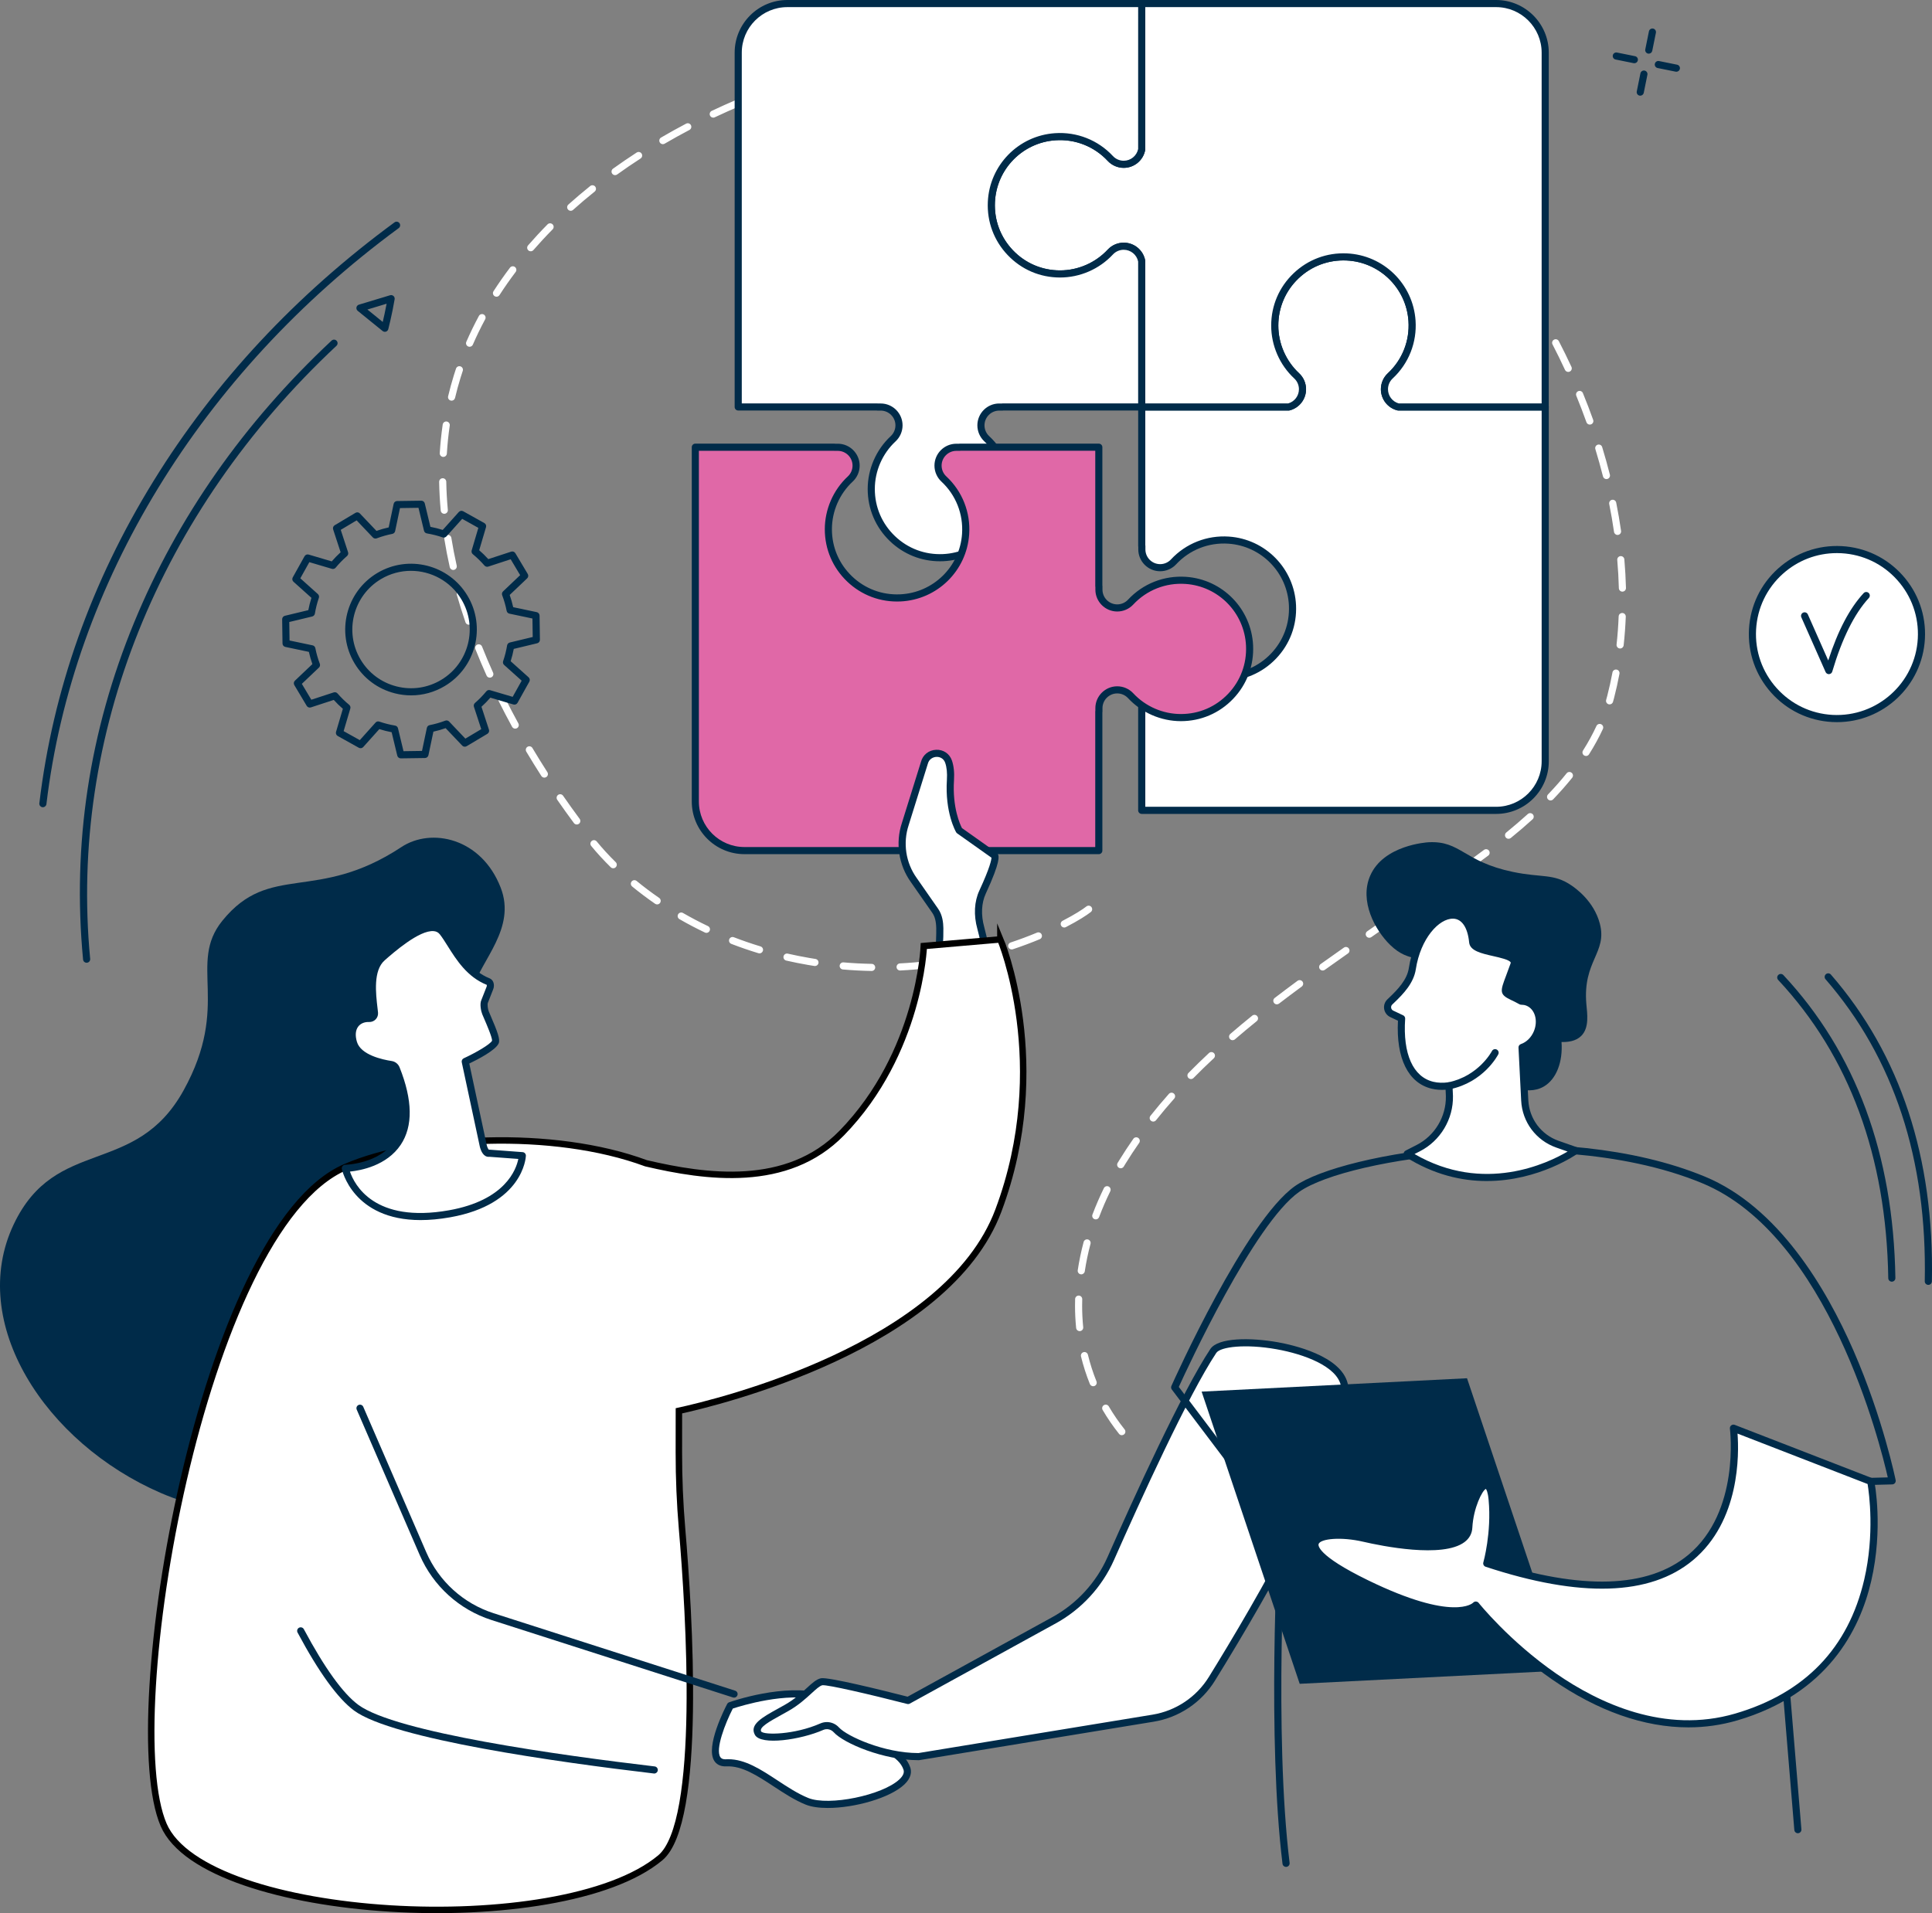 <svg xmlns="http://www.w3.org/2000/svg" id="Capa_2" viewBox="0 0 1796.21 1779.1"><rect x="0" y="0" width="1796.21" height="1779.1" fill="#808080" stroke="none"/><defs><style>.cls-1{stroke:#000;stroke-miterlimit:10;stroke-width:6px;}.cls-1,.cls-2{fill:#fff;}.cls-3{fill:#002b49;}.cls-3,.cls-2,.cls-4{stroke-width:0px;}.cls-4{fill:#e068a7;}</style></defs><g id="Illustration"><g id="Mutual_assistance"><path class="cls-2" d="M1042.98,1334.64c-.97,0-1.94-.43-2.59-1.25-5.62-7.06-10.75-14.52-15.24-22.19-.92-1.58-.39-3.6,1.18-4.53,1.57-.92,3.6-.4,4.53,1.18,4.33,7.4,9.28,14.6,14.71,21.41,1.14,1.43.9,3.51-.53,4.65-.61.48-1.34.72-2.06.72ZM1016.34,1289.11c-1.31,0-2.55-.78-3.07-2.07-3.34-8.27-6.11-16.89-8.24-25.63-.43-1.78.65-3.57,2.43-4,1.77-.43,3.57.66,4,2.43,2.06,8.43,4.73,16.75,7.95,24.72.69,1.69-.14,3.62-1.83,4.31-.41.16-.83.24-1.24.24ZM1003.79,1237.86c-1.68,0-3.12-1.27-3.29-2.98-.68-6.75-1.03-13.67-1.03-20.58,0-2.09.03-4.19.09-6.29.05-1.83,1.58-3.25,3.4-3.21,1.83.05,3.26,1.58,3.21,3.41-.06,2.04-.09,4.07-.09,6.1,0,6.69.33,13.39.99,19.92.18,1.82-1.14,3.44-2.96,3.62-.11.01-.22.02-.34.02ZM1005.27,1185.06c-.16,0-.33-.01-.5-.04-1.81-.27-3.05-1.96-2.78-3.77,1.31-8.69,3.15-17.52,5.47-26.26.47-1.77,2.28-2.82,4.05-2.35,1.77.47,2.82,2.28,2.35,4.05-2.26,8.51-4.05,17.1-5.32,25.55-.25,1.64-1.66,2.82-3.27,2.82ZM1018.76,1133.96c-.39,0-.78-.07-1.17-.21-1.71-.65-2.57-2.55-1.93-4.26,3.1-8.21,6.67-16.48,10.63-24.58.8-1.64,2.78-2.32,4.43-1.52,1.64.8,2.32,2.78,1.52,4.43-3.87,7.91-7.36,15.99-10.39,24.01-.5,1.33-1.76,2.14-3.1,2.14ZM1041.93,1086.42c-.58,0-1.17-.15-1.71-.48-1.56-.94-2.07-2.98-1.12-4.54.53-.89,1.07-1.77,1.62-2.65,4.06-6.6,8.41-13.23,12.94-19.72,1.04-1.5,3.11-1.87,4.61-.82,1.5,1.05,1.87,3.11.82,4.61-4.46,6.38-8.74,12.91-12.73,19.4-.53.87-1.06,1.74-1.59,2.61-.62,1.03-1.72,1.6-2.84,1.6ZM1072.17,1043.01c-.72,0-1.45-.23-2.05-.72-1.43-1.14-1.67-3.22-.54-4.65,5.4-6.81,11.17-13.67,17.15-20.4,1.21-1.36,3.31-1.49,4.67-.27,1.37,1.21,1.49,3.31.28,4.67-5.89,6.63-11.58,13.4-16.91,20.11-.65.82-1.62,1.25-2.59,1.25ZM1107.28,1003.44c-.84,0-1.67-.32-2.32-.95-1.3-1.28-1.32-3.38-.04-4.68,6.04-6.14,12.46-12.39,19.08-18.56,1.34-1.24,3.43-1.17,4.68.17,1.25,1.34,1.17,3.43-.17,4.68-6.56,6.11-12.91,12.28-18.87,18.35-.65.66-1.51.99-2.36.99ZM1145.99,967.32c-.93,0-1.85-.39-2.51-1.15-1.19-1.38-1.04-3.47.34-4.67,6.45-5.57,13.32-11.3,20.41-17.03,1.42-1.15,3.51-.93,4.65.49,1.15,1.42.93,3.5-.49,4.65-7.03,5.69-13.85,11.38-20.24,16.9-.63.54-1.4.8-2.16.8ZM1187.12,933.97c-.99,0-1.98-.44-2.63-1.29-1.11-1.45-.84-3.53.61-4.64,6.75-5.18,13.69-10.39,21.22-15.94,1.47-1.08,3.54-.77,4.63.7,1.08,1.47.77,3.54-.7,4.63-7.5,5.52-14.41,10.71-21.12,15.86-.6.46-1.31.68-2.01.68ZM810.38,902.94s-.04,0-.06,0c-8.86-.16-17.83-.63-26.66-1.4-1.82-.16-3.17-1.76-3.01-3.58.16-1.82,1.76-3.18,3.59-3.01,8.67.76,17.49,1.22,26.2,1.38,1.83.03,3.28,1.54,3.25,3.37-.03,1.81-1.51,3.25-3.31,3.25ZM1229.73,902.53c-1.03,0-2.05-.48-2.7-1.38-1.06-1.49-.72-3.55.77-4.62,7.19-5.14,14.41-10.24,21.63-15.31,1.5-1.05,3.56-.69,4.61.81,1.05,1.5.69,3.56-.81,4.61-7.21,5.06-14.41,10.15-21.59,15.28-.58.42-1.26.62-1.92.62ZM836.84,902.51c-1.75,0-3.21-1.37-3.3-3.14-.09-1.83,1.31-3.38,3.14-3.47,8.69-.44,17.49-1.19,26.15-2.23,1.83-.22,3.46,1.08,3.68,2.89.22,1.82-1.08,3.46-2.89,3.68-8.81,1.05-17.76,1.82-26.6,2.26-.06,0-.11,0-.17,0ZM757.68,898.34c-.17,0-.34-.01-.52-.04-1.98-.31-3.97-.64-5.96-.98-6.79-1.17-13.6-2.54-20.24-4.05-1.78-.41-2.9-2.18-2.49-3.96.4-1.78,2.18-2.9,3.96-2.49,6.53,1.49,13.23,2.83,19.9,3.98,1.96.34,3.92.66,5.87.97,1.81.28,3.04,1.98,2.75,3.78-.26,1.63-1.66,2.79-3.26,2.79ZM889.38,896.24c-1.56,0-2.95-1.11-3.25-2.7-.34-1.8.84-3.53,2.64-3.87,8.56-1.62,17.18-3.55,25.62-5.74,1.76-.47,3.57.6,4.04,2.37.46,1.77-.6,3.58-2.37,4.03-8.58,2.23-17.34,4.19-26.05,5.84-.21.04-.41.06-.62.06ZM706.11,886.57c-.32,0-.64-.05-.96-.14-8.55-2.6-17.04-5.52-25.25-8.69-1.71-.66-2.55-2.57-1.9-4.28.66-1.71,2.58-2.55,4.28-1.89,8.06,3.11,16.4,5.98,24.79,8.53,1.75.53,2.74,2.38,2.21,4.13-.44,1.43-1.75,2.35-3.17,2.35ZM940.61,882.92c-1.39,0-2.68-.88-3.14-2.26-.58-1.73.36-3.61,2.09-4.19,8.38-2.8,16.65-5.89,24.58-9.19,1.69-.7,3.63.1,4.33,1.79.7,1.69-.1,3.62-1.78,4.33-8.08,3.36-16.5,6.51-25.03,9.35-.35.12-.7.17-1.05.17ZM1273.04,872.07c-1.04,0-2.07-.49-2.72-1.42-1.04-1.5-.68-3.56.82-4.61,5.98-4.18,11.95-8.34,17.9-12.52l3.8-2.65c1.5-1.04,3.56-.67,4.61.83,1.04,1.5.67,3.56-.83,4.61l-3.78,2.64c-5.95,4.17-11.93,8.35-17.91,12.52-.58.4-1.24.6-1.89.6ZM656.77,867.5c-.48,0-.96-.1-1.42-.32-8.05-3.83-16-8.02-23.66-12.43-1.58-.91-2.13-2.94-1.22-4.52.92-1.58,2.94-2.13,4.52-1.21,7.51,4.33,15.31,8.43,23.2,12.19,1.65.79,2.35,2.76,1.56,4.41-.57,1.19-1.75,1.89-2.99,1.89ZM989.45,862.52c-1.2,0-2.36-.65-2.94-1.79-.84-1.62-.2-3.62,1.42-4.46,11.31-5.84,18.84-10.72,22.11-13.34,1.43-1.14,3.51-.91,4.65.52,1.14,1.43.91,3.51-.52,4.65-3.52,2.81-11.46,7.98-23.2,14.05-.48.25-1,.37-1.52.37ZM1316.58,841.92c-1.06,0-2.1-.51-2.74-1.45-1.03-1.51-.63-3.57.88-4.6l4.92-3.34c5.59-3.79,11.26-7.64,16.97-11.55,1.51-1.03,3.57-.65,4.6.86,1.03,1.51.65,3.57-.86,4.6-5.72,3.91-11.4,7.77-16.99,11.57l-4.92,3.34c-.57.39-1.22.57-1.86.57ZM610.96,841.05c-.65,0-1.3-.19-1.88-.59-7.37-5.08-14.56-10.5-21.37-16.09-1.41-1.16-1.62-3.25-.46-4.66,1.16-1.41,3.24-1.62,4.66-.46,6.67,5.48,13.71,10.78,20.93,15.76,1.51,1.04,1.88,3.1.84,4.6-.64.93-1.67,1.43-2.73,1.43ZM1360.23,811.91c-1.04,0-2.06-.49-2.7-1.4-1.06-1.49-.7-3.56.79-4.61,7.76-5.5,14.75-10.59,21.34-15.54,1.46-1.1,3.54-.8,4.63.66,1.1,1.46.8,3.54-.66,4.63-6.64,4.99-13.67,10.1-21.49,15.64-.58.41-1.25.61-1.91.61ZM570.12,807.42c-.84,0-1.68-.32-2.32-.95-6.68-6.58-12.78-13.23-18.14-19.78-1.16-1.42-.95-3.5.47-4.66,1.41-1.16,3.5-.95,4.66.47,5.21,6.37,11.15,12.85,17.66,19.26,1.3,1.28,1.32,3.38.04,4.68-.65.66-1.5.99-2.36.99ZM1402.53,780.02c-.96,0-1.91-.42-2.57-1.22-1.15-1.42-.94-3.5.48-4.66,7.07-5.77,13.79-11.53,19.96-17.12,1.35-1.23,3.45-1.13,4.67.23,1.23,1.35,1.13,3.45-.23,4.67-6.25,5.68-13.06,11.52-20.22,17.35-.61.5-1.35.74-2.09.74ZM536.25,766.74c-1.01,0-2.01-.46-2.66-1.34-5.26-7.08-10.48-14.36-15.51-21.64-1.04-1.5-.66-3.56.84-4.6,1.5-1.04,3.56-.67,4.6.84,4.99,7.21,10.17,14.43,15.38,21.46,1.09,1.47.78,3.54-.68,4.63-.59.44-1.28.65-1.97.65ZM1441.61,744.36c-.82,0-1.65-.31-2.29-.92-1.32-1.27-1.36-3.36-.1-4.68,6.25-6.52,12.08-13.13,17.3-19.64,1.14-1.43,3.23-1.65,4.65-.51,1.43,1.14,1.65,3.23.51,4.65-5.35,6.66-11.3,13.42-17.69,20.08-.65.68-1.52,1.02-2.39,1.02ZM506.1,723.14c-1.09,0-2.15-.54-2.79-1.52-4.78-7.44-9.49-15.05-14-22.63-.94-1.57-.42-3.6,1.15-4.54,1.57-.93,3.6-.42,4.54,1.15,4.47,7.52,9.14,15.06,13.88,22.44.99,1.54.54,3.59-.99,4.57-.55.36-1.17.53-1.79.53ZM1474.54,703.01c-.61,0-1.22-.17-1.77-.51-1.54-.98-2-3.03-1.02-4.57,4.77-7.51,8.97-15.19,12.48-22.81.76-1.66,2.73-2.39,4.39-1.62,1.66.77,2.39,2.73,1.62,4.39-3.64,7.89-7.98,15.83-12.9,23.59-.63.99-1.7,1.54-2.8,1.54ZM479.02,677.6c-1.17,0-2.3-.62-2.91-1.72-4.27-7.81-8.42-15.74-12.33-23.59-.82-1.64-.15-3.62,1.48-4.44,1.63-.81,3.62-.15,4.44,1.48,3.88,7.77,7.99,15.63,12.22,23.36.88,1.6.29,3.62-1.32,4.49-.5.28-1.05.41-1.59.41ZM1496.45,655.05c-.3,0-.6-.04-.9-.13-1.76-.5-2.78-2.33-2.28-4.09.36-1.25.7-2.51,1.03-3.77,1.83-7.08,3.46-14.4,4.83-21.74.34-1.8,2.08-2.97,3.86-2.64,1.8.34,2.98,2.07,2.65,3.86-1.4,7.49-3.06,14.95-4.93,22.18-.34,1.31-.7,2.62-1.06,3.92-.41,1.46-1.74,2.41-3.18,2.41ZM455.4,630.19c-1.26,0-2.47-.73-3.02-1.96-3.66-8.14-7.15-16.4-10.38-24.53-.67-1.7.16-3.62,1.86-4.3,1.7-.68,3.62.15,4.3,1.85,3.19,8.04,6.64,16.2,10.26,24.26.75,1.67,0,3.63-1.66,4.37-.44.2-.9.29-1.35.29ZM1506.25,603.06c-.12,0-.24,0-.37-.02-1.82-.2-3.13-1.83-2.93-3.65.94-8.57,1.59-17.37,1.94-26.17.07-1.82,1.54-3.22,3.44-3.18,1.83.07,3.25,1.61,3.18,3.44-.36,8.95-1.02,17.91-1.98,26.63-.19,1.69-1.62,2.95-3.29,2.95ZM435.89,580.95c-1.37,0-2.66-.86-3.13-2.24-2.91-8.5-5.6-17.06-7.99-25.43-.5-1.76.52-3.59,2.27-4.09,1.75-.5,3.59.51,4.09,2.27,2.36,8.26,5.01,16.71,7.89,25.1.59,1.73-.33,3.61-2.06,4.2-.36.12-.72.18-1.07.18ZM1508.38,550.19c-1.79,0-3.26-1.43-3.31-3.23-.22-8.62-.72-17.44-1.48-26.23-.16-1.82,1.19-3.42,3.01-3.58,1.8-.15,3.42,1.19,3.58,3.01.77,8.92,1.28,17.88,1.5,26.63.05,1.83-1.4,3.35-3.22,3.39-.03,0-.06,0-.09,0ZM421.39,530.03c-1.51,0-2.88-1.05-3.23-2.58-1.97-8.77-3.68-17.58-5.06-26.2-.29-1.81.94-3.5,2.74-3.79,1.79-.3,3.5.94,3.79,2.74,1.36,8.48,3.04,17.16,4.98,25.79.4,1.78-.72,3.55-2.5,3.95-.24.05-.49.08-.73.08ZM1503.85,497.46c-1.62,0-3.03-1.19-3.27-2.84-1.23-8.56-2.73-17.28-4.46-25.93-.36-1.79.81-3.54,2.6-3.89,1.78-.35,3.54.81,3.89,2.6,1.75,8.76,3.27,17.61,4.52,26.28.26,1.81-.99,3.49-2.8,3.75-.16.02-.32.03-.48.03ZM413.04,477.78c-1.69,0-3.14-1.29-3.29-3.01-.82-8.94-1.31-17.91-1.47-26.66-.03-1.83,1.42-3.34,3.25-3.37,1.75-.11,3.34,1.42,3.37,3.25.15,8.59.64,17.39,1.45,26.18.17,1.82-1.17,3.43-2.99,3.6-.1,0-.2.01-.31.01ZM1493.52,445.52c-1.48,0-2.83-1-3.21-2.5-2.12-8.39-4.51-16.92-7.08-25.36-.53-1.75.45-3.6,2.2-4.13,1.75-.53,3.6.45,4.13,2.2,2.61,8.54,5.02,17.17,7.17,25.67.45,1.77-.62,3.57-2.4,4.02-.27.07-.55.1-.81.1ZM412.15,424.9c-.07,0-.14,0-.2,0-1.82-.11-3.21-1.68-3.1-3.51.55-8.92,1.47-17.87,2.74-26.6.27-1.81,1.95-3.06,3.75-2.8,1.81.26,3.06,1.94,2.8,3.75-1.25,8.55-2.15,17.31-2.69,26.05-.11,1.75-1.56,3.11-3.3,3.11ZM1478.07,394.86c-1.36,0-2.63-.84-3.12-2.2-2.94-8.22-6.11-16.49-9.43-24.59-.69-1.69.12-3.62,1.81-4.32,1.69-.69,3.63.12,4.32,1.81,3.36,8.19,6.57,16.56,9.54,24.87.62,1.72-.28,3.62-2,4.23-.37.13-.74.19-1.11.19ZM419.84,372.59c-.25,0-.51-.03-.77-.09-1.78-.42-2.88-2.21-2.45-3.98,1.53-6.43,3.29-12.9,5.24-19.22.67-2.18,1.37-4.34,2.09-6.5.58-1.73,2.45-2.67,4.19-2.09,1.73.58,2.67,2.45,2.09,4.19-.7,2.11-1.39,4.23-2.05,6.36-1.91,6.18-3.63,12.51-5.13,18.8-.36,1.52-1.72,2.55-3.22,2.55ZM1458,345.86c-1.25,0-2.45-.71-3.01-1.92-3.66-7.91-7.56-15.87-11.59-23.64-.84-1.62-.21-3.62,1.42-4.46,1.62-.84,3.62-.21,4.46,1.42,4.07,7.86,8.01,15.9,11.72,23.9.77,1.66.05,3.63-1.61,4.39-.45.21-.92.31-1.39.31ZM436.58,322.48c-.44,0-.89-.09-1.32-.28-1.68-.73-2.44-2.68-1.71-4.35,3.51-8.06,7.44-16.15,11.69-24.04.87-1.61,2.88-2.21,4.48-1.34,1.61.87,2.21,2.87,1.34,4.48-4.16,7.72-8.01,15.64-11.44,23.54-.54,1.25-1.76,1.99-3.04,1.99ZM1433.64,298.86c-1.14,0-2.26-.6-2.87-1.66-4.36-7.58-8.95-15.15-13.64-22.51-.98-1.54-.53-3.59,1.01-4.57,1.54-.98,3.59-.53,4.57,1.01,4.74,7.44,9.38,15.09,13.8,22.76.91,1.58.37,3.61-1.22,4.52-.52.3-1.09.44-1.65.44ZM461.6,275.92c-.62,0-1.24-.17-1.79-.53-1.54-.99-1.98-3.04-.99-4.57,4.75-7.37,9.9-14.73,15.3-21.88,1.1-1.46,3.18-1.75,4.63-.65,1.46,1.1,1.75,3.18.65,4.64-5.3,7.02-10.36,14.25-15.02,21.48-.63.98-1.7,1.52-2.78,1.52ZM1405.19,254.24c-1.04,0-2.06-.49-2.71-1.4-5.07-7.2-10.34-14.32-15.66-21.15-1.12-1.44-.86-3.52.58-4.64,1.44-1.12,3.52-.86,4.64.58,5.39,6.92,10.72,14.13,15.85,21.41,1.05,1.49.69,3.56-.8,4.61-.58.41-1.24.6-1.9.6ZM493.43,233.68c-.77,0-1.54-.27-2.17-.81-1.38-1.2-1.53-3.29-.33-4.67,5.73-6.59,11.83-13.18,18.14-19.56,1.29-1.3,3.38-1.31,4.68-.03,1.3,1.28,1.31,3.38.03,4.68-6.21,6.28-12.21,12.76-17.85,19.25-.65.75-1.57,1.14-2.5,1.14ZM1372.66,212.48c-.93,0-1.86-.39-2.51-1.15-5.77-6.69-11.72-13.24-17.69-19.47-1.26-1.32-1.22-3.41.1-4.68,1.32-1.26,3.41-1.22,4.68.1,6.05,6.31,12.08,12.95,17.92,19.73,1.19,1.39,1.04,3.47-.35,4.67-.62.54-1.39.8-2.16.8ZM530.6,196.02c-.9,0-1.81-.37-2.46-1.1-1.22-1.36-1.11-3.45.25-4.67,6.51-5.85,13.35-11.65,20.33-17.25,1.43-1.14,3.51-.92,4.65.51,1.14,1.43.92,3.51-.51,4.65-6.88,5.52-13.63,11.24-20.05,17.01-.63.57-1.42.85-2.21.85ZM1336,174.29c-.81,0-1.62-.29-2.26-.89-6.48-6.03-13.13-11.86-19.76-17.31-1.41-1.16-1.62-3.25-.46-4.66,1.16-1.41,3.25-1.62,4.66-.45,6.73,5.54,13.49,11.45,20.07,17.58,1.34,1.25,1.41,3.34.17,4.68-.65.7-1.54,1.05-2.42,1.05ZM571.86,162.87c-1.03,0-2.04-.48-2.69-1.38-1.07-1.48-.73-3.55.75-4.62,7.12-5.12,14.52-10.18,22-15.02,1.53-.99,3.58-.56,4.58.98.99,1.53.56,3.58-.98,4.58-7.39,4.79-14.7,9.78-21.73,14.84-.59.42-1.26.62-1.93.62ZM1295.11,140.7c-.67,0-1.35-.2-1.94-.63-7.04-5.09-14.35-10.06-21.73-14.77-1.54-.98-1.99-3.03-1.01-4.57.99-1.54,3.04-1.99,4.57-1.01,7.48,4.78,14.9,9.82,22.04,14.99,1.48,1.07,1.81,3.14.74,4.62-.65.9-1.66,1.37-2.68,1.37ZM616.27,134.07c-1.14,0-2.25-.59-2.86-1.64-.92-1.58-.39-3.6,1.19-4.53,7.59-4.43,15.42-8.77,23.28-12.91,1.62-.85,3.62-.23,4.47,1.39.85,1.62.23,3.62-1.39,4.47-7.78,4.09-15.53,8.39-23.03,12.77-.53.31-1.1.45-1.67.45ZM1250.53,112.2c-.55,0-1.11-.14-1.62-.43-7.56-4.26-15.39-8.39-23.25-12.27-1.64-.81-2.31-2.79-1.5-4.43.81-1.64,2.79-2.31,4.43-1.5,7.97,3.93,15.9,8.12,23.57,12.44,1.59.9,2.16,2.92,1.26,4.51-.61,1.08-1.73,1.69-2.88,1.69ZM663.12,109.4c-1.24,0-2.43-.7-2.99-1.89-.78-1.65-.08-3.63,1.57-4.41,7.92-3.75,16.09-7.41,24.28-10.89,1.68-.71,3.62.07,4.34,1.75.71,1.68-.07,3.63-1.75,4.34-8.11,3.44-16.2,7.07-24.04,10.78-.46.22-.94.32-1.41.32ZM1203.09,88.75c-.44,0-.88-.09-1.31-.27-7.98-3.43-16.19-6.72-24.42-9.77-1.71-.64-2.59-2.54-1.95-4.25.64-1.72,2.53-2.59,4.26-1.95,8.33,3.09,16.65,6.43,24.73,9.9,1.68.72,2.45,2.67,1.73,4.35-.54,1.25-1.76,2-3.04,2ZM711.85,88.7c-1.34,0-2.59-.81-3.09-2.14-.65-1.71.21-3.62,1.92-4.27,8.21-3.11,16.64-6.12,25.06-8.95,1.73-.58,3.61.35,4.19,2.08.58,1.73-.35,3.61-2.08,4.19-8.33,2.8-16.68,5.78-24.82,8.86-.39.15-.78.22-1.17.22ZM762.05,71.84c-1.43,0-2.75-.93-3.17-2.38-.52-1.75.48-3.59,2.24-4.11,8.45-2.49,17.06-4.85,25.61-7.03,1.78-.45,3.57.62,4.02,2.39.45,1.77-.62,3.57-2.39,4.02-8.47,2.16-17,4.5-25.37,6.97-.31.09-.63.14-.94.14ZM1153.47,70.31c-.33,0-.67-.05-1-.16-8.28-2.62-16.78-5.09-25.27-7.35-1.77-.47-2.82-2.28-2.35-4.05.47-1.76,2.28-2.82,4.05-2.35,8.59,2.28,17.2,4.78,25.57,7.44,1.74.55,2.71,2.41,2.15,4.15-.45,1.41-1.75,2.31-3.15,2.31ZM813.28,58.78c-1.52,0-2.9-1.06-3.23-2.61-.39-1.79.75-3.55,2.53-3.94,8.62-1.86,17.39-3.6,26.07-5.15,1.79-.32,3.52.88,3.84,2.68.32,1.8-.88,3.52-2.68,3.84-8.6,1.54-17.29,3.25-25.83,5.1-.24.05-.47.08-.7.08ZM1102.32,56.71c-.23,0-.47-.02-.71-.08-8.48-1.85-17.18-3.54-25.85-5.03-1.8-.31-3.01-2.02-2.7-3.82.31-1.8,2.03-3.01,3.82-2.7,8.76,1.51,17.56,3.22,26.14,5.08,1.78.39,2.92,2.15,2.53,3.94-.34,1.55-1.71,2.61-3.23,2.61ZM865.35,49.47c-1.62,0-3.04-1.19-3.27-2.84-.26-1.81,1-3.49,2.81-3.74,8.75-1.24,17.62-2.33,26.39-3.25,1.82-.2,3.45,1.13,3.64,2.95.19,1.82-1.13,3.45-2.95,3.63-8.69.91-17.48,1.99-26.15,3.22-.16.02-.31.03-.47.03ZM1050.15,47.72c-.14,0-.28,0-.43-.03-8.62-1.11-17.43-2.06-26.19-2.82-1.82-.16-3.17-1.76-3.01-3.58.16-1.82,1.79-3.17,3.58-3.01,8.85.77,17.75,1.73,26.46,2.85,1.81.23,3.09,1.89,2.86,3.7-.21,1.67-1.64,2.89-3.28,2.89ZM918,43.97c-1.73,0-3.18-1.34-3.3-3.09-.12-1.82,1.26-3.4,3.08-3.52,8.83-.6,17.77-1.03,26.57-1.3,1.81-.07,3.35,1.38,3.41,3.21.06,1.83-1.38,3.35-3.21,3.41-8.72.26-17.58.69-26.33,1.28-.08,0-.15,0-.23,0ZM997.4,43.12c-.05,0-.1,0-.16,0-8.71-.41-17.57-.65-26.34-.72-1.83-.02-3.3-1.51-3.28-3.34.02-1.82,1.49-3.28,3.31-3.28h.03c8.86.07,17.8.32,26.6.73,1.82.09,3.24,1.64,3.15,3.46-.08,1.77-1.55,3.15-3.3,3.15Z"></path><path class="cls-3" d="M39.88,750.67c-.13,0-.26,0-.4-.02-1.81-.22-3.11-1.86-2.89-3.68,12.52-105.03,48.26-205.89,106.22-299.79,56.84-92.08,132.18-172.96,223.95-240.38,1.47-1.08,3.54-.77,4.63.71,1.08,1.47.76,3.54-.71,4.63C187.04,347.06,67.66,542.29,43.16,747.75c-.2,1.68-1.63,2.92-3.28,2.92Z"></path><path class="cls-3" d="M80.52,895.29c-1.69,0-3.13-1.28-3.29-3-10.16-106.81,5.79-212.22,47.41-313.29,40.2-97.62,101.98-185.86,183.64-262.27,1.34-1.25,3.43-1.18,4.68.16,1.25,1.33,1.18,3.43-.15,4.68-165.27,154.65-248.73,362.44-228.98,570.1.17,1.82-1.16,3.44-2.98,3.61-.11.01-.21.02-.32.02Z"></path><path class="cls-3" d="M357.81,308.57c-.75,0-1.49-.25-2.09-.74l-23.16-18.78c-.95-.77-1.4-2.01-1.16-3.21.24-1.2,1.12-2.18,2.29-2.53l28.99-8.75c1.09-.33,2.28-.07,3.14.68.86.76,1.27,1.9,1.08,3.03-2.32,13.9-5.86,27.68-5.9,27.82-.28,1.09-1.1,1.96-2.17,2.32-.34.11-.69.17-1.04.17ZM341.59,287.84l14.25,11.55c.97-4.11,2.36-10.3,3.61-16.95l-17.86,5.39Z"></path><path class="cls-3" d="M1519.48,58.81c-.22,0-.44-.02-.66-.07l-16.78-3.39c-1.79-.36-2.95-2.11-2.59-3.9.36-1.79,2.11-2.95,3.9-2.59l16.78,3.39c1.79.36,2.95,2.11,2.59,3.9-.32,1.57-1.7,2.65-3.24,2.65Z"></path><path class="cls-3" d="M1558.56,66.72c-.22,0-.44-.02-.66-.07l-16.78-3.39c-1.79-.36-2.95-2.11-2.59-3.9.36-1.79,2.11-2.95,3.9-2.59l16.78,3.39c1.79.36,2.95,2.11,2.59,3.9-.32,1.57-1.7,2.65-3.24,2.65Z"></path><path class="cls-3" d="M1524.98,88.99c-.22,0-.44-.02-.66-.07-1.79-.36-2.95-2.11-2.59-3.9l3.39-16.78c.36-1.79,2.11-2.95,3.9-2.59,1.79.36,2.95,2.11,2.59,3.9l-3.39,16.78c-.32,1.57-1.7,2.65-3.24,2.65Z"></path><path class="cls-3" d="M1532.89,49.91c-.22,0-.44-.02-.66-.07-1.79-.36-2.95-2.11-2.59-3.9l3.39-16.78c.36-1.79,2.11-2.95,3.9-2.59,1.79.36,2.95,2.11,2.59,3.9l-3.39,16.78c-.32,1.57-1.7,2.65-3.24,2.65Z"></path><path class="cls-3" d="M1792.79,1194.86s-.05,0-.07,0c-1.83-.04-3.28-1.55-3.24-3.38,2.31-113.26-28.73-207.75-92.26-280.86-1.2-1.38-1.05-3.47.33-4.67,1.37-1.2,3.47-1.05,4.67.33,64.64,74.39,96.22,170.39,93.88,285.34-.04,1.8-1.51,3.24-3.31,3.24Z"></path><path class="cls-3" d="M1758.86,1191.88c-1.8,0-3.28-1.45-3.31-3.26-1.79-113.27-36.23-206.58-102.36-277.34-1.25-1.34-1.18-3.43.16-4.68,1.33-1.25,3.43-1.18,4.68.16,67.29,72,102.32,166.79,104.14,281.75.03,1.83-1.43,3.33-3.26,3.36h-.05Z"></path><path class="cls-2" d="M1299.95,378.44c-7.37-1.87-12.83-8.53-12.83-16.48,0-4.71,1.94-9.21,5.39-12.42,13.55-12.6,21.63-31,20.25-51.26-2.18-32.14-28.53-57.87-60.71-59.35-36.65-1.68-66.89,27.53-66.89,63.81,0,18.49,7.85,35.14,20.41,46.8,3.45,3.2,5.38,7.71,5.38,12.41,0,7.95-5.46,14.61-12.83,16.48h-136.65v129.29h.1v3.16c0,9.4,7.62,17.03,17.03,17.03,4.71,0,9.21-1.94,12.42-5.39,12.6-13.55,31-21.63,51.26-20.25,32.14,2.18,57.87,28.53,59.35,60.71,1.68,36.65-27.53,66.89-63.81,66.89-18.49,0-35.14-7.85-46.8-20.41-3.2-3.45-7.71-5.39-12.41-5.39-9.4,0-17.03,7.62-17.03,17.03v3.16h-.1v129.29h329.48c25.21,0,45.66-20.44,45.66-45.66v-329.48h-136.65Z"></path><path class="cls-3" d="M1390.95,756.88h-329.48c-1.83,0-3.31-1.48-3.31-3.31v-129.29c0-.28.04-.56.1-.82v-2.34c0-11.21,9.12-20.34,20.34-20.34,5.63,0,11.04,2.35,14.84,6.44,11.43,12.3,27.6,19.35,44.38,19.35s32.26-6.66,43.81-18.74c11.54-12.08,17.46-27.95,16.7-44.69-1.41-30.73-25.6-55.48-56.26-57.56-18.42-1.26-36.11,5.75-48.61,19.2-3.8,4.09-9.21,6.44-14.84,6.44-11.21,0-20.34-9.12-20.34-20.34v-2.36c-.07-.26-.1-.52-.1-.8v-129.29c0-1.83,1.48-3.31,3.31-3.31h136.22c5.88-1.67,9.95-7.04,9.95-13.18,0-3.79-1.58-7.44-4.33-9.99-13.64-12.67-21.46-30.62-21.46-49.22s7.38-35.79,20.79-48.59c13.4-12.8,31-19.36,49.56-18.52,34.1,1.57,61.55,28.4,63.86,62.43,1.39,20.39-6.38,40.04-21.3,53.91-2.75,2.56-4.33,6.2-4.33,9.99,0,6.14,4.07,11.5,9.96,13.18h136.22c1.83,0,3.31,1.48,3.31,3.31v329.48c0,27-21.97,48.96-48.96,48.96ZM1064.78,750.26h326.17c23.35,0,42.35-19,42.35-42.35v-326.17h-133.34c-.28,0-.55-.03-.81-.1-9.02-2.29-15.32-10.39-15.32-19.69,0-5.63,2.35-11.04,6.45-14.84,13.45-12.5,20.45-30.22,19.2-48.61-2.09-30.66-26.83-54.85-57.57-56.26-16.72-.76-32.61,5.16-44.69,16.7-12.08,11.54-18.74,27.1-18.74,43.81s7.05,32.95,19.35,44.38c4.09,3.8,6.44,9.21,6.44,14.84,0,9.3-6.3,17.4-15.32,19.69-.27.07-.54.1-.81.1h-133.34v125.18c.07.26.1.52.1.8v3.16c0,7.56,6.15,13.72,13.72,13.72,3.79,0,7.44-1.58,9.99-4.33,13.87-14.92,33.52-22.69,53.91-21.3,34.02,2.31,60.86,29.77,62.43,63.86.85,18.56-5.72,36.17-18.52,49.56-12.8,13.41-30.06,20.79-48.59,20.79s-36.55-7.82-49.22-21.46c-2.56-2.75-6.2-4.33-9.99-4.33-7.56,0-13.72,6.15-13.72,13.72v3.16c0,.28-.04.56-.1.82v125.16Z"></path><path class="cls-2" d="M1390.95,3.31h-329.48v135.57c-1.47,7.91-8.39,13.91-16.73,13.91-4.71,0-9.21-1.94-12.42-5.39-12.6-13.55-31-21.63-51.26-20.25-32.14,2.18-57.87,28.53-59.35,60.71-1.68,36.65,27.53,66.89,63.81,66.89,18.49,0,35.14-7.85,46.8-20.41,3.2-3.45,7.71-5.39,12.41-5.39,8.34,0,15.26,6,16.73,13.91v135.57h136.65c7.37-1.87,12.83-8.53,12.83-16.48,0-4.71-1.94-9.21-5.38-12.41-12.55-11.66-20.41-28.31-20.41-46.8,0-36.28,30.24-65.49,66.89-63.81,32.18,1.48,58.53,27.21,60.71,59.35,1.38,20.26-6.7,38.66-20.25,51.26-3.45,3.2-5.39,7.71-5.39,12.42,0,7.95,5.46,14.61,12.83,16.48h136.65V48.97c0-25.22-20.44-45.66-45.66-45.66Z"></path><path class="cls-3" d="M1436.6,381.75h-136.65c-.28,0-.55-.03-.81-.1-9.02-2.29-15.32-10.39-15.32-19.69,0-5.63,2.35-11.04,6.45-14.84,13.45-12.5,20.45-30.22,19.2-48.61-2.09-30.66-26.83-54.85-57.57-56.26-16.72-.76-32.61,5.16-44.69,16.7-12.08,11.54-18.74,27.1-18.74,43.81s7.05,32.95,19.35,44.38c4.09,3.8,6.44,9.21,6.44,14.84,0,9.3-6.3,17.4-15.32,19.69-.27.07-.54.1-.81.1h-136.65c-1.83,0-3.31-1.48-3.31-3.31v-135.25c-1.31-6.35-6.91-10.92-13.42-10.92-3.79,0-7.44,1.58-9.99,4.33-12.68,13.64-30.62,21.46-49.23,21.46s-35.79-7.38-48.59-20.79c-12.8-13.4-19.38-31-18.52-49.56,1.57-34.1,28.41-61.55,62.43-63.86,20.35-1.39,40.04,6.38,53.91,21.3,2.56,2.75,6.2,4.33,9.99,4.33,6.51,0,12.11-4.58,13.42-10.92V3.31c0-1.83,1.48-3.31,3.31-3.31h329.48c27,0,48.96,21.97,48.96,48.97v329.48c0,1.83-1.48,3.31-3.31,3.31ZM1300.38,375.13h132.91V48.97c0-23.35-19-42.35-42.35-42.35h-326.17v132.26c0,.2-.02.4-.06.6-1.78,9.63-10.19,16.62-19.98,16.62-5.62,0-11.03-2.35-14.84-6.44-12.51-13.46-30.24-20.47-48.61-19.2-30.66,2.08-54.85,26.83-56.26,57.56-.77,16.74,5.16,32.61,16.7,44.69,11.54,12.09,27.1,18.74,43.8,18.74s32.95-7.05,44.38-19.35c3.8-4.09,9.21-6.44,14.84-6.44,9.79,0,18.2,6.99,19.98,16.62.04.2.06.4.06.6v132.26h132.91c5.88-1.67,9.95-7.04,9.95-13.18,0-3.79-1.58-7.44-4.33-9.99-13.64-12.67-21.46-30.62-21.46-49.22s7.38-35.79,20.79-48.59c13.4-12.8,31-19.36,49.56-18.52,34.1,1.57,61.55,28.4,63.86,62.43,1.39,20.39-6.38,40.04-21.3,53.91-2.75,2.56-4.33,6.2-4.33,9.99,0,6.14,4.07,11.5,9.96,13.18Z"></path><path class="cls-2" d="M981.06,127.15c20.26-1.38,38.66,6.7,51.26,20.25,3.2,3.45,7.71,5.39,12.42,5.39,8.34,0,15.26-6,16.73-13.91V3.31h-329.48c-25.21,0-45.66,20.44-45.66,45.66v329.48h129.29v.08h3.16c9.4,0,17.03,7.62,17.03,17.03,0,4.71-1.94,9.21-5.39,12.42-12.55,11.66-20.41,28.31-20.41,46.8,0,36.28,30.24,65.49,66.89,63.81,32.18-1.48,58.53-27.21,60.71-59.35,1.38-20.26-6.7-38.66-20.25-51.26-3.45-3.2-5.39-7.71-5.39-12.42,0-9.4,7.62-17.03,17.03-17.03h3.16v-.08h129.29v-135.57c-1.47-7.91-8.39-13.91-16.73-13.91-4.71,0-9.21,1.94-12.41,5.39-11.66,12.55-28.31,20.41-46.8,20.41-36.28,0-65.49-30.24-63.81-66.89,1.48-32.18,27.21-58.53,59.35-60.71Z"></path><path class="cls-3" d="M873.87,521.95c-17.38,0-33.74-6.54-46.37-18.6-13.41-12.8-20.79-30.06-20.79-48.59s7.82-36.55,21.46-49.22c2.75-2.56,4.33-6.2,4.33-9.99,0-7.56-6.16-13.72-13.72-13.72h-3.16c-.25,0-.5-.03-.74-.08h-128.55c-1.83,0-3.31-1.48-3.31-3.31V48.97c0-27,21.97-48.97,48.96-48.97h329.48c1.83,0,3.31,1.48,3.31,3.31v135.57c0,.2-.02.4-.06.6-1.78,9.63-10.19,16.62-19.98,16.62-5.62,0-11.03-2.35-14.84-6.44-12.51-13.46-30.24-20.47-48.61-19.2-30.66,2.08-54.85,26.83-56.26,57.56-.77,16.74,5.16,32.61,16.7,44.69,11.54,12.09,27.1,18.74,43.8,18.74s32.95-7.05,44.38-19.35c3.8-4.09,9.21-6.44,14.84-6.44,9.79,0,18.2,6.99,19.98,16.62.04.2.06.4.06.6v135.57c0,1.83-1.48,3.31-3.31,3.31h-128.57c-.23.05-.47.08-.72.08h-3.16c-7.56,0-13.72,6.15-13.72,13.72,0,3.79,1.58,7.44,4.33,9.99,14.92,13.87,22.69,33.52,21.3,53.91-2.31,34.02-29.77,60.86-63.86,62.43-1.07.05-2.14.07-3.2.07ZM816.37,375.21h2.42c11.21,0,20.34,9.12,20.34,20.34,0,5.63-2.35,11.03-6.44,14.84-12.3,11.43-19.35,27.6-19.35,44.38s6.66,32.26,18.74,43.8c12.08,11.54,27.91,17.46,44.69,16.7,30.73-1.41,55.48-25.6,57.56-56.26,1.25-18.39-5.75-36.11-19.21-48.61-4.09-3.81-6.44-9.22-6.44-14.84,0-11.21,9.12-20.34,20.34-20.34h2.44c.23-.05.47-.08.72-.08h125.98v-131.94c-1.31-6.35-6.91-10.92-13.42-10.92-3.79,0-7.44,1.58-9.99,4.33-12.68,13.64-30.62,21.46-49.23,21.46s-35.79-7.38-48.59-20.79c-12.8-13.4-19.38-31-18.52-49.56,1.57-34.1,28.41-61.55,62.43-63.86l.22,3.3-.22-3.3c20.35-1.39,40.04,6.38,53.91,21.3,2.56,2.75,6.2,4.33,9.99,4.33,6.51,0,12.11-4.58,13.42-10.92V6.62h-326.17c-23.35,0-42.35,19-42.35,42.35v326.17h125.98c.25,0,.5.03.74.08Z"></path><path class="cls-4" d="M1161.74,600.41c-1.48-32.18-27.21-58.53-59.35-60.71-20.26-1.38-38.66,6.7-51.26,20.25-3.2,3.45-7.71,5.39-12.42,5.39-9.4,0-17.03-7.62-17.03-17.03v-3.16h-.1v-129.29h-129.29v.08h-3.16c-9.41,0-17.03,7.62-17.03,17.03,0,4.71,1.94,9.21,5.39,12.42,13.55,12.6,21.63,31,20.25,51.26-2.18,32.14-28.53,57.87-60.71,59.35-36.65,1.68-66.89-27.53-66.89-63.81,0-18.49,7.85-35.14,20.41-46.8,3.45-3.2,5.39-7.71,5.39-12.41,0-9.4-7.62-17.03-17.03-17.03h-3.16v-.08h-129.29v329.48c0,25.22,20.44,45.66,45.66,45.66h329.48v-129.29h.1v-3.16c0-9.4,7.62-17.03,17.03-17.03,4.71,0,9.21,1.94,12.42,5.39,11.66,12.55,28.31,20.41,46.8,20.41,36.28,0,65.49-30.24,63.81-66.89Z"></path><path class="cls-3" d="M1021.58,794.3h-329.47c-27,0-48.96-21.97-48.96-48.96v-329.48c0-1.83,1.48-3.31,3.31-3.31h129.29c.25,0,.5.03.73.08h2.42c11.21,0,20.34,9.12,20.34,20.34,0,5.63-2.35,11.04-6.44,14.84-12.3,11.43-19.35,27.6-19.35,44.37s6.66,32.26,18.74,43.81c12.08,11.54,27.96,17.46,44.69,16.7,30.73-1.41,55.48-25.6,57.56-56.26,1.25-18.39-5.75-36.11-19.21-48.61-4.09-3.81-6.44-9.22-6.44-14.84,0-11.21,9.12-20.34,20.34-20.34h2.44c.23-.05.47-.08.72-.08h129.29c1.83,0,3.31,1.48,3.31,3.31v128.49c.07.26.1.52.1.8v3.16c0,7.56,6.16,13.72,13.72,13.72,3.79,0,7.44-1.58,9.99-4.33,13.87-14.92,33.53-22.69,53.91-21.3,34.02,2.31,60.86,29.77,62.43,63.86.85,18.56-5.72,36.16-18.52,49.56-12.8,13.41-30.06,20.79-48.59,20.79s-36.55-7.82-49.22-21.46c-2.56-2.75-6.2-4.33-9.99-4.33-7.56,0-13.72,6.15-13.72,13.72v3.16c0,.28-.04.56-.1.82v128.47c0,1.83-1.48,3.31-3.31,3.31ZM649.76,419.17v326.17c0,23.35,19,42.35,42.35,42.35h326.16v-125.98c0-.28.04-.56.1-.82v-2.34c0-11.21,9.12-20.34,20.34-20.34,5.63,0,11.03,2.35,14.84,6.44,11.43,12.3,27.6,19.35,44.38,19.35s32.26-6.66,43.81-18.74c11.54-12.08,17.46-27.95,16.7-44.69-1.41-30.73-25.6-55.48-56.26-57.56-18.41-1.26-36.11,5.75-48.61,19.2-3.8,4.09-9.21,6.44-14.84,6.44-11.21,0-20.34-9.12-20.34-20.34v-2.36c-.07-.26-.1-.52-.1-.8v-125.98h-125.26c-.23.05-.47.08-.72.08h-3.16c-7.56,0-13.72,6.15-13.72,13.72,0,3.79,1.58,7.44,4.33,9.99,14.92,13.87,22.69,33.51,21.3,53.91-2.31,34.02-29.77,60.86-63.86,62.43-18.57.84-36.17-5.73-49.57-18.52-13.41-12.8-20.79-30.06-20.79-48.59s7.82-36.55,21.46-49.22c2.75-2.56,4.33-6.2,4.33-9.99,0-7.56-6.16-13.72-13.72-13.72h-3.16c-.25,0-.5-.03-.73-.08h-125.25Z"></path><path class="cls-3" d="M373.17,787.71c27.88-18.41,74.42-8.49,92.33,37.76,14.63,37.79-18.1,66.95-26.39,94.82-26.82,90.14,59.95,282.52,1,380.76-47.03,78.37-177.83,136.17-290.64,87.3-107.27-46.47-180.19-158.31-136.68-249.87,39.12-82.3,113.02-43.38,157.9-124.51,44.24-79.98,3.63-117.63,35.99-157.68,44.25-54.76,87.45-16.38,166.49-68.57Z"></path><path class="cls-2" d="M859.4,709.45l-17.75,56.85c-5.84,17.62-2.91,36.98,7.89,52.07l19.9,28.55c3.29,4.73,4.2,10.45,4.31,16.21.25,12.9-1.7,32.59-1.7,32.59l47.41.77s-5.2-24.99-7.6-33.58c-3.06-10.99-3.15-22.99,1.64-33.34,15.23-32.92,11.07-34.08,11.07-34.08l-32.77-23.23s-10.05-17.09-8.15-46.94c.46-7.3-.3-12.87-1.78-17.1-3.79-10.91-19.61-9.97-22.48,1.22Z"></path><path class="cls-3" d="M919.46,899.82h-.05l-47.41-.77c-.92-.02-1.8-.42-2.42-1.11-.61-.69-.91-1.61-.82-2.53.02-.2,1.92-19.65,1.68-32.21-.12-6.35-1.3-10.92-3.72-14.38l-19.9-28.55c-11.35-15.87-14.47-36.44-8.32-55l17.71-56.72c1.72-6.58,7.25-11.02,14.11-11.3,6.74-.27,12.48,3.61,14.67,9.91,1.75,5.04,2.41,11.23,1.95,18.4-1.62,25.53,5.76,41.33,7.39,44.48l32.01,22.69c.64.4,1.18,1,1.52,1.75.75,1.63,2.76,5.97-11.37,36.51-4.07,8.8-4.59,19.83-1.46,31.06,2.4,8.59,7.44,32.77,7.65,33.79.2.98-.05,2.01-.69,2.78-.63.76-1.57,1.2-2.55,1.2ZM875.67,892.48l39.69.65c-1.57-7.42-4.93-23-6.69-29.31-3.55-12.74-2.91-25.39,1.83-35.62,10-21.62,11.21-28.65,11.29-30.61l-31.9-22.61c-.38-.27-.7-.62-.94-1.02-.43-.73-10.54-18.32-8.6-48.83.4-6.28-.14-11.6-1.6-15.81-1.47-4.22-5.22-5.61-8.14-5.47-2.96.12-6.84,1.88-8,6.42-.02.06-.03.11-.05.16l-17.75,56.85c-5.51,16.62-2.73,34.97,7.42,49.16l19.92,28.59c4.21,6.03,4.82,13.19,4.91,18.04.19,9.76-.84,23.09-1.39,29.41ZM923.68,798.69s0,0,0,0c0,0,0,0,0,0ZM923.67,798.69s0,0,0,0c0,0,0,0,0,0ZM923.29,798.56c.12.05.25.09.38.13-.13-.04-.26-.08-.38-.13ZM859.4,709.45h.02-.02Z"></path><path class="cls-1" d="M930.06,873.57l-71.17,6.15s-3.59,99.27-76.34,173.97c-50.66,52.02-126.55,41.07-181.95,28.07-86.46-32.05-212.88-25.29-279.59,3.58-133.35,57.72-211.16,513.55-168.88,611.64,38.61,89.58,369.63,107.66,461.78,30.64,39.26-32.81,26.88-227.8,20.22-305.72-2.02-23.69-3.01-47.43-2.98-71.2l.04-38.74c34.94-7.61,249.4-59.09,297.02-186.23,50.84-135.72,1.85-252.17,1.85-252.17Z"></path><path class="cls-2" d="M343.25,947.1c2.9.12,5.21-2.32,4.9-5.23-1.49-13.81-5.9-39.71,7.31-51.33,16.93-14.9,45.13-37.55,56.06-23.69,9.58,12.15,19.26,36.81,42.4,45.98,2.22.88,2.44,4.08,1.45,6.25l-4.85,12.29c-1.11,2.43-.14,8.08.9,10.56,3.21,7.66,10.63,23.65,9.19,27-2.8,6.54-28.07,18.22-28.07,18.22l16.72,78.11c.63,2.96,2.61,7.88,5.53,7.15l30.86,2.29s-1.92,42.34-67.55,54.03c-85.76,15.28-97.04-42.25-97.04-42.25,0,0,83.84-1.33,47.33-92.75-.8-2.01-2.63-3.44-4.75-3.76-8.16-1.24-30.71-5.68-34.99-20.19-4.55-15.41,4.65-23.09,14.6-22.67Z"></path><path class="cls-3" d="M391.11,1134.6c-63.18,0-73.19-46.95-73.3-47.48-.19-.96.06-1.96.67-2.72.62-.76,1.54-1.21,2.52-1.23.32,0,31.79-.81,46.11-22.35,10.16-15.29,9.56-37.45-1.79-65.86-.36-.91-1.2-1.57-2.18-1.72-12.13-1.84-33.15-7.21-37.67-22.53-3.03-10.28-.36-16.68,2.42-20.23,3.53-4.51,9.14-6.97,15.49-6.68.57.02.94-.26,1.11-.44.16-.17.43-.55.36-1.13-.13-1.18-.28-2.46-.44-3.81-1.8-15.37-4.52-38.59,8.85-50.36,14.75-12.98,36.06-30.07,50.57-28.76,4.24.39,7.7,2.24,10.27,5.5,2.51,3.18,5,7.15,7.64,11.34,7.59,12.09,17.05,27.13,33.38,33.6,1.6.63,2.85,1.91,3.52,3.58.86,2.13.75,4.86-.28,7.12l-4.78,12.13c-.54,1.2-.11,5.71.88,8.07.49,1.18,1.09,2.56,1.73,4.05,6.5,15.08,8.98,21.97,7.45,25.53-2.74,6.4-19.41,15-27.33,18.79l16.17,75.55c.46,2.16,1.38,3.96,1.95,4.55.2-.02.39-.02.59,0l30.86,2.29c1.79.13,3.14,1.66,3.06,3.45-.08,1.84-2.81,45.12-70.27,57.13-10.16,1.81-19.32,2.61-27.57,2.61ZM325.35,1089.5c4.11,12.05,22.48,48.37,92.17,35.97,52.3-9.32,62.43-38.01,64.37-47.73l-26.93-2c-1.33.18-2.64-.11-3.84-.86-3.41-2.13-4.77-7.37-5.1-8.93l-16.72-78.11c-.32-1.51.44-3.05,1.85-3.7,11.41-5.27,24.56-12.95,26.34-16.35.18-2.97-5.09-15.2-7.36-20.47-.66-1.52-1.26-2.92-1.76-4.12-1.11-2.66-2.56-9.48-.86-13.21l4.78-12.13c.39-.85.37-1.69.25-2.02-18.24-7.3-28.3-23.3-36.38-36.17-2.54-4.04-4.94-7.86-7.23-10.77-1.45-1.83-3.25-2.79-5.68-3.01-13.36-1.23-37.63,20.12-45.6,27.14-10.77,9.47-8.29,30.62-6.65,44.62.16,1.37.31,2.67.44,3.87.25,2.34-.52,4.66-2.12,6.36-1.6,1.7-3.83,2.62-6.22,2.52h0c-4.14-.17-7.8,1.33-9.99,4.14-2.61,3.34-3.06,8.28-1.29,14.28,3.61,12.24,23.8,16.57,32.31,17.86,3.29.5,6.1,2.73,7.33,5.81,12.21,30.58,12.59,54.81,1.13,72.02-13.06,19.61-37.41,24-47.25,24.98Z"></path><path class="cls-2" d="M678.98,1586.14s50.22-17.83,85.05-8.02c0,0,5.2,21.75,20.24,31.44,15.04,9.69,51.84,14.18,58.86,35.1,7.03,20.92-66.59,41.05-92.88,30.43-26.28-10.62-50.01-37.03-74.95-35.78-24.94,1.26,3.66-53.17,3.66-53.17Z"></path><path class="cls-3" d="M769.61,1681.29c-8.08,0-15.26-.98-20.59-3.13-10.3-4.16-20.15-10.63-29.67-16.89-15.17-9.97-29.53-19.37-43.87-18.65-6.51.33-9.79-2.6-11.4-5.12-8.44-13.21,9.85-48.88,11.97-52.9.39-.74,1.04-1.3,1.82-1.58,2.09-.74,51.62-18.07,87.06-8.09,1.15.32,2.04,1.25,2.32,2.41.05.2,5.1,20.6,18.82,29.44,4.57,2.94,11.63,5.5,19.1,8.2,16.81,6.08,35.86,12.98,41.11,28.62,1.24,3.7,1.29,9.47-5.55,15.91-13.41,12.63-46.41,21.78-71.11,21.78ZM677.09,1635.96c15.79,0,30.43,9.62,45.89,19.78,9.25,6.08,18.82,12.36,28.52,16.28,19.08,7.7,68.94-2.5,84.69-17.33,3.44-3.24,4.72-6.26,3.81-8.98-4.24-12.61-21.69-18.93-37.09-24.5-7.83-2.84-15.23-5.51-20.43-8.86-13.43-8.65-19.43-25.73-21.14-31.52-30.35-7.58-72.38,5.49-80.04,8.02-7.21,14.07-16.33,37.77-11.64,45.09.62.98,1.84,2.25,5.49,2.07.65-.03,1.29-.05,1.94-.05Z"></path><path class="cls-3" d="M682.48,1578.7c-.33,0-.67-.05-1.01-.16l-224.56-72.04c-29.91-9.6-54.22-31.63-66.71-60.46l-58.54-135.17c-.73-1.68.05-3.63,1.72-4.35,1.67-.73,3.63.05,4.35,1.72l58.54,135.17c11.72,27.07,34.56,47.77,62.65,56.78l224.56,72.04c1.74.56,2.7,2.42,2.14,4.16-.45,1.4-1.75,2.3-3.15,2.3Z"></path><path class="cls-3" d="M608.27,1649.25c-.13,0-.26,0-.39-.02-88.61-10.45-242.65-31.94-278.64-58.48-15.12-11.15-32.81-35.57-52.59-72.59-.86-1.61-.25-3.62,1.36-4.48,1.61-.86,3.62-.25,4.48,1.36,19.31,36.14,36.36,59.82,50.68,70.38,34.77,25.64,187.53,46.86,275.49,57.24,1.81.21,3.11,1.86,2.9,3.67-.2,1.68-1.63,2.92-3.28,2.92Z"></path><path class="cls-2" d="M1249.8,1287.43c-8.65-36.2-110.46-48.14-121.76-31.13-26.24,39.49-71.26,138.51-95.33,193-10.77,24.37-29.24,44.51-52.59,57.35l-135.86,74.7c-7.23-1.86-73.73-18.83-80.37-17.43-7.02,1.47-15.31,14.58-32.73,24.41-17.42,9.84-30.55,15.72-26.44,23.35,3.66,6.78,36.33,4.14,59.31-5.98,4.63-2.04,10.09-.81,13.5,2.93,8.21,9.02,44.26,25.05,76.64,24.9l217.81-35.74c22.68-3.72,42.65-17.06,54.73-36.61,41.59-67.3,134.65-225.29,123.07-273.75Z"></path><path class="cls-3" d="M853.74,1636.85c-31.93,0-69.08-15.47-78.65-25.99-2.49-2.74-6.4-3.6-9.71-2.13-20.58,9.05-58.02,14.8-63.56,4.52-5.17-9.57,6.62-16.1,21.55-24.36,1.98-1.09,4.04-2.24,6.17-3.44,8.84-4.99,15.28-10.89,20.46-15.63,5.03-4.61,9.01-8.25,13.22-9.14,6.66-1.39,57.59,11.25,80.6,17.14l134.71-74.07c22.58-12.42,40.75-32.23,51.16-55.78,24.41-55.27,69.29-153.91,95.6-193.49,7.12-10.71,37.44-10.77,62.61-6.29,13.71,2.44,58.9,12.42,65.13,38.49,11.46,47.98-72.44,193.68-123.48,276.26-12.58,20.36-33.36,34.26-57.01,38.14l-217.81,35.74c-.32.05-.65.05-.98.05ZM854.18,1633.54h.02-.02ZM768.74,1601.41c4.18,0,8.29,1.75,11.25,5,7.48,8.22,41.93,23.82,73.73,23.82h.19l217.55-35.7c21.76-3.57,40.88-16.36,52.45-35.09,40.65-65.78,133.98-223.89,122.67-271.24-4.21-17.61-33.67-28.85-59.85-33.51-28.7-5.1-52.1-2.34-55.94,3.44-26.03,39.18-70.73,137.43-95.06,192.51-10.99,24.87-30.17,45.8-54.02,58.91l-135.86,74.7c-.73.41-1.6.51-2.42.31-35.71-9.16-74.27-18.05-78.9-17.39-2.4.51-5.96,3.76-10.07,7.53-5.43,4.97-12.18,11.16-21.67,16.52-2.15,1.21-4.23,2.36-6.22,3.47-11.26,6.23-20.99,11.62-18.93,15.43,2.54,3.57,30.95,3.18,55.07-7.43,1.94-.85,3.99-1.27,6.03-1.27Z"></path><path class="cls-3" d="M1195.64,1736.09c-1.65,0-3.07-1.23-3.28-2.91-14.16-115.71-4.73-293.29-3.81-309.77l-99.09-131.24c-.73-.96-.87-2.24-.38-3.34,2.79-6.24,68.83-153.23,114.82-185.8,44.3-31.37,246.78-64.49,381.21-8.84,68.08,28.19,112.69,103.55,138.12,161.81,27.43,62.84,39.08,119.86,39.19,120.43.19.96-.05,1.95-.66,2.72-.61.76-1.53,1.22-2.5,1.25l-110.81,2.85,26.35,317.95c.15,1.82-1.2,3.42-3.02,3.57-1.8.16-3.42-1.2-3.57-3.02l-26.64-321.44c-.08-.91.23-1.81.84-2.48.61-.68,1.47-1.08,2.38-1.1l110.31-2.84c-6.78-29.97-55.06-224.95-172.51-273.57-76.64-31.73-170.13-31.05-219.04-27.83-68.19,4.5-132.26,19.28-155.8,35.95-41.9,29.67-104.03,164.23-111.8,181.32l98.64,130.64c.47.63.71,1.4.66,2.19-.11,1.88-11.01,189.58,3.71,309.79.22,1.81-1.07,3.46-2.88,3.69-.14.02-.27.02-.41.02Z"></path><polygon class="cls-3" points="1208.35 1565.83 1455.09 1553.39 1363.91 1281.68 1117.17 1294.12 1208.35 1565.83"></polygon><path class="cls-2" d="M1739.27,1377.63l-127.69-49.52s28.26,210.69-229.31,125.73c0,0,7.95-27.66,5.03-59.35-2.92-31.69-20.37,0-21.73,25.94-1.36,25.95-61.2,18.46-97.36,10.09-36.16-8.38-82.61.65,2.12,41.96,84.73,41.31,101.77,20.12,101.77,20.12,0,0,112.7,142,242.1,104.1,159.17-46.62,125.08-219.06,125.08-219.06Z"></path><path class="cls-3" d="M1569.7,1606.33c-41.07,0-84.21-15.1-126.97-44.76-37.41-25.95-63.71-55.6-71.11-64.36-8.02,4.98-33.48,12.01-102.74-21.76-36.72-17.9-52.8-31.58-49.18-41.81,4.24-11.96,32.46-10.24,49.26-6.35,31.97,7.4,74.36,12.23,88.64,1.48,2.96-2.23,4.49-5.01,4.67-8.51.89-16.92,9.35-42.16,19.23-42.35.05,0,.09,0,.14,0,7.47,0,8.6,12.24,8.97,16.28,2.41,26.15-2.35,49.31-4.34,57.48,84.22,27.28,145.89,25.35,183.34-5.72,48.44-40.2,38.81-116.62,38.71-117.39-.16-1.16.31-2.32,1.23-3.04.92-.73,2.15-.91,3.24-.49l127.69,49.52c1.06.41,1.83,1.33,2.05,2.44.35,1.79,8.53,44.37-2.87,93.44-10.58,45.51-40.76,104.91-124.52,129.44-14.76,4.32-29.94,6.47-45.42,6.47ZM1372.06,1489.32s.07,0,.11,0c.97.03,1.91.45,2.51,1.21.28.35,28.48,35.57,71.96,65.7,39.84,27.6,101.09,56.47,166.62,37.28,64.78-18.97,105.13-60.89,119.93-124.58,9.81-42.2,4.54-80.36,3.14-88.89l-120.93-46.9c1.43,18.89,2.45,81.34-41.59,117.89-39.75,32.99-104.54,35-192.59,5.95-1.69-.56-2.63-2.35-2.14-4.05.08-.27,7.73-27.48,4.91-58.14-.69-7.53-2.09-9.69-2.55-10.21-3.28,1.35-11.62,17.67-12.58,36.02-.29,5.5-2.74,10.03-7.3,13.45-20.24,15.24-77.15,3.61-94.11-.32-20.87-4.84-39.78-2.8-41.53,2.11-.35.99-2.03,10.3,45.84,33.65,79.98,39,97.63,21.13,97.8,20.94.63-.69,1.56-1.12,2.49-1.12Z"></path><path class="cls-3" d="M1386.03,999.33c11.29,9.33,32.98,20.33,49.06,11.19,11.98-6.81,18.03-23.19,16.68-41.53,5.71.18,13.15-.6,18.24-5.57,7.83-7.66,5.62-20.9,4.86-29.64-3.52-40.35,19.65-47.73,12.52-74.87-5.6-21.33-23.18-33.32-26.47-35.56-16.6-11.32-27.23-6.86-54.46-12.55-45.83-9.57-48.25-28.99-78.05-27.57-1.72.08-42.25,2.57-54.6,31.28-10.04,23.35,4.43,50.38,18.68,64.25,18.45,17.96,30.55,8.01,48.92,22.93,32.24,26.18,11.1,69.93,44.63,97.65Z"></path><path class="cls-2" d="M1292.13,931.76l1.7-1.63c8.56-8.16,17.43-17.59,19.22-29.28,7.62-49.71,51.79-69.84,56.14-24.77,1.1,11.37,42.7,8.68,38.37,20.9-11.31,31.85-12.01,23.47,6.74,34.05,2.07-.02,4.13.33,6.11,1.13,9.54,3.87,13.48,16.36,8.8,27.9-2.84,7-8.22,11.99-14.13,14l2.49,49.29c.93,18.48,12.95,34.55,30.4,40.69l16.99,5.96s-75.06,54.57-156.63,2.93l10.28-5.25c18.1-9.24,29.33-27.99,28.95-48.31l-.4-9.64c-5.27.74-10.42.64-15.23-.5-22.36-5.3-30.95-30.32-28.8-62.06l-9.21-4.37c-4.3-2.04-5.22-7.75-1.78-11.04Z"></path><path class="cls-3" d="M1382.32,1098.29c-23.11,0-49.15-5.72-75.77-22.57-1-.64-1.59-1.76-1.53-2.95.05-1.19.74-2.25,1.8-2.79l10.28-5.25c16.85-8.6,27.5-26.38,27.15-45.3l-.25-6.04c-4.54.32-8.84,0-12.83-.94-21.92-5.19-33.32-28.2-31.47-63.25l-7.19-3.41c-3-1.42-5.11-4.23-5.64-7.52-.53-3.28.59-6.61,3-8.91l1.7-1.63c7.95-7.59,16.58-16.59,18.23-27.39,5.07-33.1,25.49-53.04,41.48-52.67,5.58.16,18.82,3.2,21.23,28.08.3,3.06,10.99,5.49,17.37,6.93,9.46,2.14,17.63,4,20.41,9.03,1.06,1.93,1.2,4.12.41,6.36-1.65,4.64-3.07,8.43-4.24,11.55-2.2,5.85-3.78,10.08-3.57,11.52.08.55,2.4,1.64,4.63,2.69,2.06.97,4.59,2.16,7.69,3.88,2.27.08,4.44.54,6.47,1.36,11.21,4.56,15.98,19,10.62,32.21-2.77,6.81-7.71,12.13-13.77,14.95l2.37,46.94c.87,17.21,11.93,32.02,28.19,37.73l16.99,5.96c1.16.41,2,1.43,2.18,2.64.18,1.22-.33,2.43-1.33,3.16-.52.38-36.06,25.61-84.58,25.62ZM1315.11,1073.17c64.37,37.38,124.18,8.39,142.32-2.31l-10.56-3.71c-18.81-6.61-31.61-23.74-32.61-43.64l-2.49-49.29c-.08-1.48.84-2.82,2.24-3.3,5.24-1.78,9.77-6.31,12.13-12.11,3.99-9.82.86-20.4-6.98-23.59-1.49-.61-3.2-.88-4.83-.89h-.03c-.57,0-1.13-.15-1.63-.43-3.23-1.82-5.87-3.07-8-4.07-10.96-5.17-9.84-8.16-4.44-22.53,1.16-3.09,2.57-6.84,4.2-11.44.22-.61.1-.83.03-.95-1.34-2.43-9.86-4.36-16.07-5.77-11.18-2.53-21.74-4.93-22.5-12.75-1.34-13.82-6.74-21.88-14.82-22.1-13.22-.31-30.37,18.45-34.76,47.05-1.97,12.86-11.46,22.84-20.21,31.18l-1.7,1.63s0,0,0,0c-.84.8-1.22,1.92-1.03,3.06.19,1.15.89,2.09,1.94,2.59l9.21,4.37c1.23.58,1.98,1.86,1.88,3.21-2.23,32.77,7.34,54.14,26.26,58.62,4.24,1,8.95,1.15,14.01.44.92-.13,1.86.14,2.58.74.72.6,1.15,1.47,1.19,2.4l.4,9.64c.41,21.5-11.67,41.65-30.75,51.39l-4.99,2.55ZM1292.13,931.76h.02-.02Z"></path><path class="cls-3" d="M1347.15,1013.04c-1.54,0-2.92-1.08-3.24-2.64-.37-1.79.79-3.54,2.58-3.91,28.33-5.82,40.46-28.82,40.58-29.05.83-1.63,2.83-2.27,4.45-1.43,1.62.83,2.27,2.82,1.44,4.44-.54,1.06-13.6,26.04-45.14,32.52-.22.05-.45.07-.67.07Z"></path><path class="cls-3" d="M372.57,705.22c-1.53,0-2.86-1.05-3.22-2.53l-5.24-21.78c-3.86-.73-7.7-1.7-11.45-2.89l-14.96,16.68c-1.04,1.15-2.72,1.43-4.08.68l-19.64-10.96c-1.35-.75-2-2.34-1.56-3.83l6.34-21.45c-2.95-2.55-5.79-5.31-8.46-8.26l-21.28,6.96c-1.47.48-3.08-.12-3.87-1.45l-11.52-19.31c-.79-1.33-.56-3.03.56-4.09l16.23-15.42c-1.32-3.75-2.41-7.56-3.25-11.37l-21.89-4.61c-1.51-.32-2.61-1.64-2.63-3.19l-.32-22.49c-.02-1.55,1.03-2.9,2.54-3.27l21.78-5.24c.73-3.86,1.7-7.69,2.89-11.45l-16.68-14.96c-1.15-1.03-1.43-2.73-.68-4.08l10.96-19.64c.76-1.35,2.35-2,3.83-1.56l21.45,6.34c2.54-2.95,5.31-5.79,8.26-8.47l-6.96-21.28c-.48-1.47.12-3.08,1.45-3.87l19.31-11.52c1.33-.8,3.03-.56,4.09.56l15.43,16.23c3.75-1.32,7.56-2.41,11.37-3.25l4.61-21.89c.32-1.51,1.64-2.6,3.19-2.63l22.49-.32c1.57,0,2.9,1.03,3.26,2.53l5.24,21.78c3.87.73,7.7,1.7,11.45,2.89l14.96-16.68c1.03-1.15,2.72-1.44,4.08-.68l19.64,10.96c1.35.75,2,2.34,1.56,3.83l-6.34,21.45c2.96,2.55,5.79,5.31,8.47,8.26l21.28-6.96c1.47-.48,3.08.12,3.87,1.45l11.52,19.31c.79,1.33.56,3.03-.56,4.09l-16.23,15.43c1.32,3.76,2.41,7.56,3.25,11.37l21.89,4.61c1.51.32,2.6,1.64,2.63,3.19l.33,22.49c.02,1.55-1.03,2.9-2.53,3.27l-21.78,5.24c-.73,3.86-1.7,7.7-2.89,11.45l16.68,14.96c1.15,1.03,1.43,2.73.68,4.08l-10.96,19.64c-.76,1.35-2.35,2-3.83,1.56l-21.45-6.34c-2.54,2.95-5.31,5.79-8.26,8.47l6.96,21.28c.48,1.47-.12,3.08-1.45,3.87l-19.31,11.52c-1.34.79-3.03.56-4.09-.56l-15.43-16.23c-3.76,1.32-7.56,2.41-11.37,3.25l-4.61,21.89c-.32,1.51-1.64,2.6-3.19,2.63l-22.49.32h-.05ZM351.64,670.88c.36,0,.72.06,1.07.18,4.76,1.63,9.68,2.88,14.64,3.7,1.31.22,2.36,1.2,2.67,2.49l5.13,21.31,17.2-.25,4.51-21.42c.27-1.3,1.3-2.31,2.6-2.57,4.86-.95,9.75-2.34,14.53-4.15,1.24-.47,2.65-.15,3.57.82l15.1,15.89,14.77-8.81-6.81-20.83c-.41-1.26-.03-2.65.98-3.53,3.86-3.35,7.41-6.99,10.55-10.82.84-1.03,2.22-1.45,3.49-1.07l20.99,6.2,8.38-15.02-16.32-14.64c-.99-.89-1.35-2.28-.92-3.54,1.63-4.75,2.88-9.68,3.7-14.64.22-1.31,1.2-2.36,2.49-2.68l21.32-5.13-.25-17.2-21.42-4.51c-1.3-.27-2.31-1.3-2.57-2.61-.95-4.86-2.34-9.75-4.15-14.53-.47-1.25-.15-2.65.82-3.57l15.89-15.1-8.81-14.77-20.83,6.82c-1.26.41-2.66.03-3.53-.98-3.35-3.85-6.99-7.4-10.82-10.55-1.03-.84-1.45-2.22-1.08-3.5l6.2-20.99-15.02-8.38-14.64,16.32c-.89.99-2.28,1.35-3.54.92-4.76-1.63-9.68-2.87-14.64-3.7-1.31-.22-2.37-1.2-2.68-2.49l-5.13-21.32-17.2.25-4.51,21.42c-.27,1.3-1.3,2.31-2.6,2.57-4.87.95-9.76,2.34-14.53,4.15-1.24.47-2.65.15-3.57-.82l-15.1-15.89-14.77,8.81,6.81,20.83c.41,1.26.03,2.65-.98,3.53-3.85,3.35-7.41,6.99-10.55,10.82-.84,1.03-2.23,1.45-3.49,1.07l-20.99-6.2-8.38,15.02,16.32,14.64c.99.89,1.35,2.28.92,3.54-1.63,4.76-2.87,9.69-3.7,14.64-.22,1.31-1.2,2.36-2.49,2.68l-21.32,5.13.25,17.2,21.42,4.51c1.3.27,2.31,1.3,2.57,2.6.95,4.87,2.34,9.76,4.15,14.53.47,1.25.15,2.65-.82,3.57l-15.89,15.1,8.81,14.77,20.83-6.81c1.26-.41,2.65-.03,3.53.97,3.35,3.86,6.99,7.41,10.82,10.55,1.03.84,1.45,2.22,1.07,3.5l-6.2,20.99,15.02,8.38,14.64-16.32c.64-.71,1.54-1.1,2.46-1.1ZM382.24,646.65c-5.03,0-10.09-.62-15.09-1.89-15.85-4-29.19-13.94-37.57-27.98-17.29-28.98-7.79-66.63,21.19-83.92,28.98-17.29,66.63-7.79,83.92,21.2,17.29,28.98,7.78,66.63-21.2,83.92-9.61,5.73-20.35,8.67-31.26,8.67ZM382.04,530.84c-9.51,0-19.14,2.48-27.88,7.7-25.85,15.42-34.33,49-18.9,74.85,7.47,12.52,19.37,21.38,33.51,24.95,14.14,3.57,28.82,1.42,41.34-6.05,25.85-15.42,34.33-49,18.9-74.85-10.21-17.1-28.36-26.6-46.97-26.6Z"></path><circle class="cls-2" cx="1707.84" cy="589.64" r="78.6" transform="translate(953.03 2231.18) rotate(-84.35)"></circle><path class="cls-3" d="M1707.89,671.55c-1.5,0-3.01-.04-4.53-.12-21.85-1.2-41.92-10.83-56.52-27.12-14.6-16.29-21.98-37.3-20.79-59.14,1.2-21.85,10.83-41.92,27.12-56.52,16.3-14.6,37.26-21.98,59.14-20.79,21.85,1.2,41.92,10.83,56.52,27.12,14.6,16.29,21.98,37.3,20.79,59.14-2.39,43.58-38.61,77.43-81.74,77.43ZM1707.74,514.35c-18.56,0-36.22,6.74-50.15,19.22-14.98,13.42-23.83,31.87-24.93,51.95-1.1,20.08,5.69,39.39,19.11,54.36,13.42,14.98,31.87,23.83,51.95,24.93,41.43,2.22,77.02-29.61,79.29-71.06l3.31.18-3.31-.18c1.1-20.08-5.69-39.39-19.11-54.36-13.42-14.98-31.87-23.83-51.95-24.93-1.41-.08-2.81-.12-4.21-.12Z"></path><path class="cls-3" d="M1700.31,626.91c-1.3,0-2.49-.77-3.03-1.97l-22.54-50.88c-.74-1.67.01-3.63,1.68-4.37,1.67-.74,3.62.01,4.37,1.69l18.96,42.81c9.03-27.88,19.82-48.41,32.89-62.6,1.24-1.35,3.33-1.43,4.68-.19,1.34,1.24,1.43,3.33.19,4.68-13.47,14.62-24.92,37.66-34.04,68.47-.39,1.33-1.57,2.27-2.96,2.36-.07,0-.14,0-.21,0Z"></path></g></g></svg>